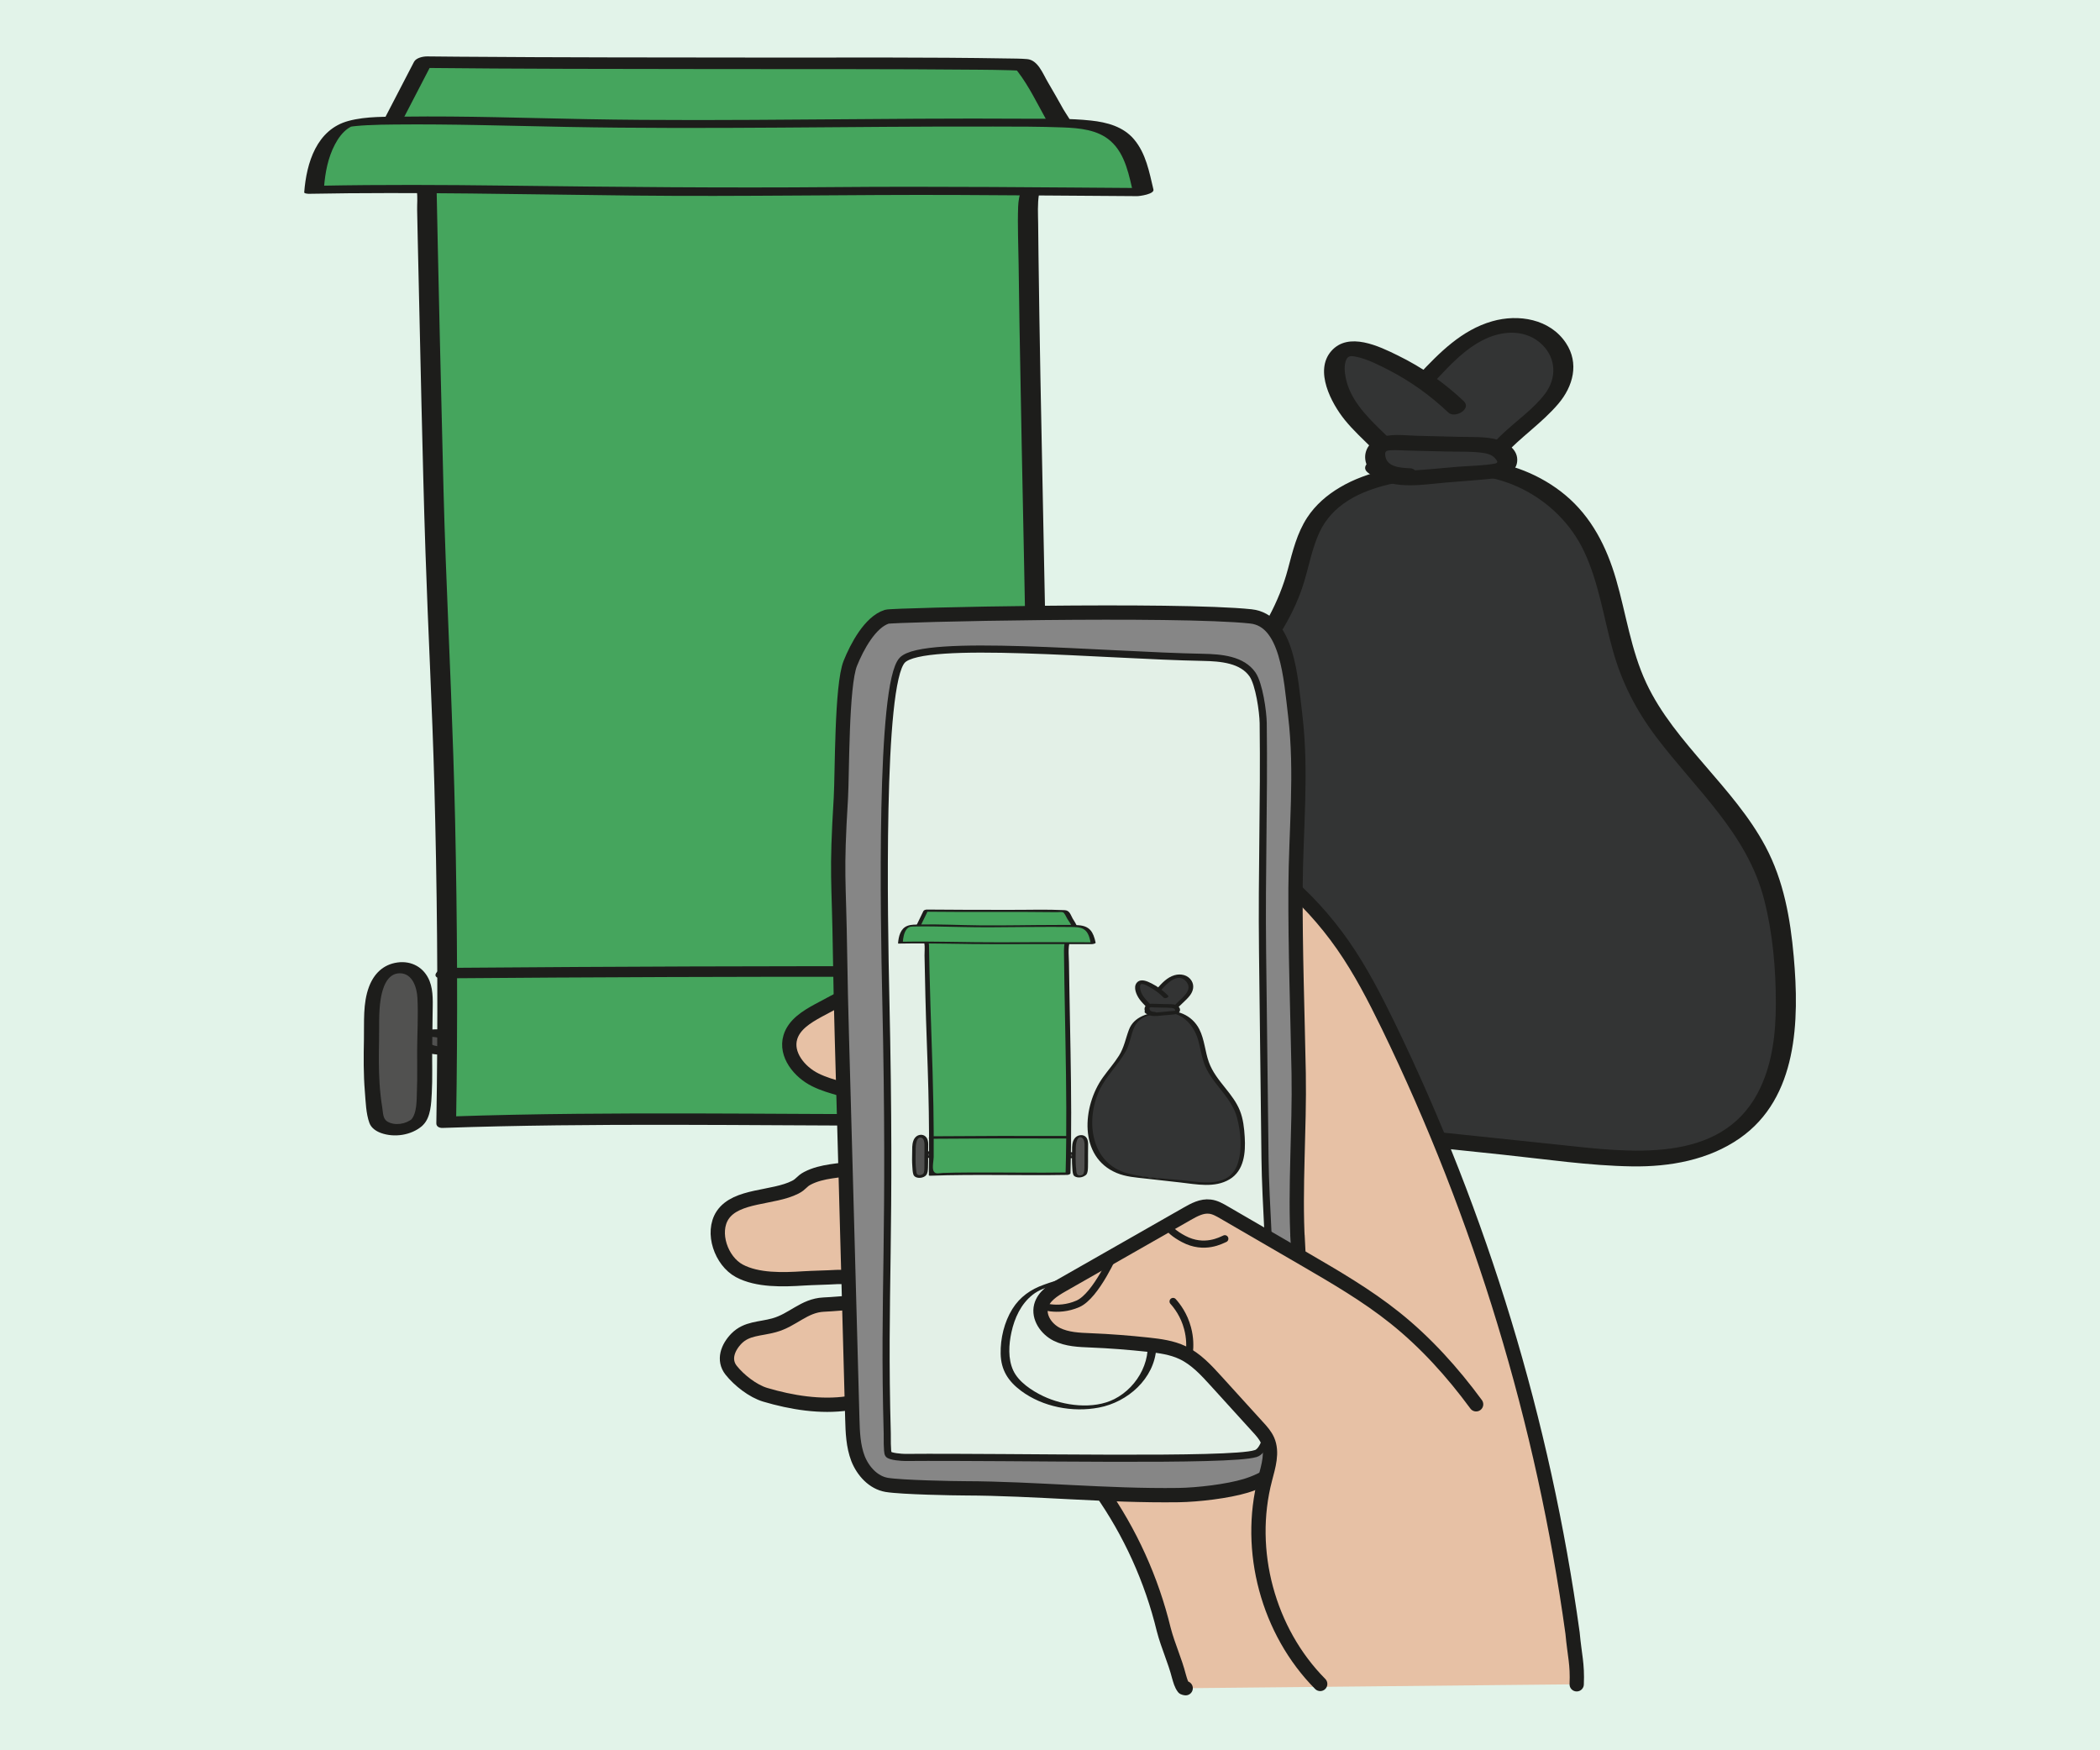 <?xml version="1.0" encoding="UTF-8"?><svg id="Layer_2" xmlns="http://www.w3.org/2000/svg" viewBox="0 0 360 300"><defs><style>.cls-1{fill:#e7c1a5;}.cls-1,.cls-2,.cls-3,.cls-4,.cls-5{stroke:#1d1d1b;stroke-miterlimit:10;}.cls-1,.cls-3{stroke-width:2.45px;}.cls-1,.cls-4{stroke-linecap:round;}.cls-2{fill:#e3f0e7;}.cls-2,.cls-4,.cls-5{stroke-width:1.22px;}.cls-3{fill:#868686;}.cls-4,.cls-5{fill:none;}.cls-6{fill:#515150;}.cls-6,.cls-7,.cls-8,.cls-9,.cls-10,.cls-11{stroke-width:0px;}.cls-7{fill:#45a55d;}.cls-8{fill:#1d1e1c;}.cls-9{fill:#1d1d1b;}.cls-10{fill:#333434;}.cls-11{fill:#e2f3e9;}</style></defs><g id="Layer_1-2"><rect class="cls-11" width="360" height="300"/><path class="cls-10" d="m244.63,64.74c2.33-2.48,4.69-5,7.59-6.78s6.45-2.77,9.75-1.93,6.14,3.84,6.09,7.25c-.06,4.13-3.85,7.04-6.99,9.72-3.81,3.25-7.15,7.06-9.87,11.27-.76,1.17-1.56,2.45-2.86,2.94-1.7.65-3.64-.32-4.82-1.7s-1.84-3.12-2.78-4.68c-1.88-3.13-4.8-5.45-7.31-8.09s-4.74-5.94-4.62-9.59c.03-.89.23-1.83.83-2.49,1.24-1.35,3.43-.91,5.14-.27,5.5,2.07,10.57,5.27,14.82,9.33"/><path class="cls-9" d="m246.06,65.25c2.55-2.72,5.18-5.59,8.62-7.18,3.17-1.48,7.04-1.58,9.69,1,2.42,2.37,2.5,5.74.51,8.4s-5,4.69-7.45,7.04c-2.74,2.63-5.19,5.55-7.29,8.71-.71,1.07-1.65,3.34-3.24,2.81-1.67-.56-2.61-2.28-3.39-3.73-.9-1.69-1.8-3.29-3.05-4.75-1.19-1.39-2.52-2.64-3.83-3.91-2.56-2.49-5.25-5.31-5.95-8.95-.18-.93-.29-2.12.1-3.02.34-.79.98-.67,1.72-.52,1.92.39,3.85,1.4,5.58,2.28,3.74,1.92,7.17,4.4,10.22,7.29,1.1,1.04,4.05-.61,2.62-1.97-3.35-3.18-7.15-5.8-11.3-7.83-3.17-1.56-8.44-4.13-11.4-.75s0,8.94,2.31,11.8c2.86,3.53,6.74,6.14,8.98,10.17,1.05,1.88,1.88,3.91,3.65,5.25s3.97,1.69,5.94.85,3.05-2.78,4.24-4.52c1.33-1.95,2.8-3.81,4.38-5.56,2.91-3.22,6.62-5.65,9.42-8.95,2.54-2.99,3.61-6.94,1.31-10.41-2.74-4.14-8.15-5.03-12.66-3.73-5.2,1.49-9.01,5.35-12.6,9.18-.56.6-.25,1.38.45,1.66.81.33,1.84-.04,2.4-.64h0Z"/><path class="cls-10" d="m245.76,80.8c9.63-2.46,20.62,1.92,25.91,10.34,4.82,7.66,4.9,17.37,8.51,25.66,5.19,11.9,17.17,19.84,22.23,31.8,2.23,5.26,2.98,11.03,3.45,16.72.8,9.62.38,20.52-6.61,27.17-3.71,3.53-8.8,5.3-13.89,5.87-5.08.57-10.22.03-15.31-.5-12.81-1.35-25.63-2.69-38.44-4.04-4.52-.48-9.07-.96-13.44-2.22-2.98-.86-5.85-2.08-8.54-3.62-4.32-2.48-8.19-5.85-10.89-10.04-2.76-4.28-4.22-9.3-4.88-14.35-1.51-11.5,1.12-23.5,7.28-33.33,6.48-10.33,16.77-18.46,20.54-30.06,1.2-3.69,1.72-7.69,3.82-10.96,4.08-6.35,12.56-7.85,20.06-8.77"/><path class="cls-9" d="m246.09,82.03c10.16-2.51,21.01,3.1,25.44,12.43,2.54,5.35,3.36,11.3,4.94,16.96s4.04,10.37,7.46,14.91c6.79,8.99,15.59,16.53,18.49,27.84,1.48,5.76,2.02,11.92,2.01,17.87,0,5.23-.63,10.65-3.12,15.33-6.52,12.26-22.15,10.1-33.63,8.89-7.06-.74-14.13-1.49-21.19-2.23-6.94-.73-13.93-1.27-20.84-2.28-12.4-1.82-24.19-8.52-28.35-20.94-3.88-11.6-2.34-24.94,2.99-35.82,5.04-10.28,14.1-17.75,19.86-27.57,1.44-2.46,2.62-5.05,3.44-7.78s1.36-5.69,2.58-8.35c2.22-4.82,6.96-7.07,11.88-8.25,2.43-.59,4.91-.94,7.4-1.25.76-.09,1.78-.53,1.86-1.42.08-.83-.88-1.28-1.59-1.19-5.44.67-11.21,1.5-16.01,4.35-2.22,1.31-4.2,3.01-5.62,5.18-1.75,2.68-2.49,5.76-3.3,8.81-1.54,5.79-4.44,10.79-8.07,15.51s-7.78,9.18-11.25,14.11c-7.39,10.47-10.82,23.31-9.38,36.07.73,6.51,2.82,13.01,7.04,18.12,3.96,4.79,9.37,8.32,15.16,10.5,6.61,2.5,13.75,2.98,20.71,3.71,7.56.79,15.11,1.59,22.67,2.38,7.35.77,14.75,1.89,22.15,2,6.42.09,13.05-1.08,18.41-4.81,9.97-6.93,10.24-20.23,9.27-31.13-.58-6.55-1.72-13.02-4.84-18.88-2.73-5.13-6.61-9.52-10.38-13.91s-7.61-8.87-10.07-14.14c-2.63-5.62-3.45-11.84-5.17-17.75-1.62-5.57-4.2-10.69-8.71-14.45-4.17-3.47-9.56-5.61-14.97-5.96-2.67-.17-5.32.05-7.92.7-.71.18-1.58.86-1.37,1.68s1.35.94,2.03.77h0Z"/><path class="cls-10" d="m241.17,81.53c-1.44-.08-2.96-.19-4.15-1.02s-1.78-2.65-.84-3.75c.75-.87,2.05-.91,3.2-.88,4.52.11,9.04.22,13.55.33,1.85.05,3.98.23,5.05,1.74.3.43.49.98.35,1.49-.28.97-1.51,1.23-2.52,1.32-4.16.35-8.31.7-12.47,1.05-.99.08-1.98.17-2.96.08-1.68-.16-3.32-.83-4.62-1.92"/><path class="cls-9" d="m241.75,80.27c-1.53-.09-3.98-.15-4.27-2.12-.11-.75.14-.92.81-.97,1.04-.07,2.1.02,3.14.05,2.19.05,4.37.11,6.56.16,2.07.05,4.21-.06,6.26.24.72.1,1.48.31,1.99.86s.65.86-.01.98c-2.12.37-4.37.37-6.51.55-2.36.2-4.72.44-7.08.59-2.11.14-3.9-.3-5.57-1.63-1.22-.97-4.16.76-2.61,2,3.97,3.16,8.98,2.1,13.64,1.71,2.52-.21,5.05-.38,7.57-.64,1.7-.18,4.16-.81,4.41-2.87s-1.68-3.33-3.35-3.81c-2.02-.57-4.2-.44-6.27-.49-2.55-.06-5.1-.12-7.65-.19-2.14-.05-4.66-.47-6.66.5s-2.7,3.08-1.62,4.98c1.2,2.13,3.86,2.49,6.07,2.62.81.05,1.86-.23,2.21-1.05.32-.74-.29-1.43-1.05-1.48h0Z"/><path class="cls-6" d="m77.18,177.54c-1.15-.38-2.38-.54-3.6-.45-.7.05-1.54.3-1.72.98-.24.93.91,1.57,1.85,1.76.89.18,1.8.3,2.71.35.53.03,1.1.01,1.51-.32.4-.32.54-.93.32-1.39s-.77-.74-1.28-.64"/><path class="cls-9" d="m78.21,176.98c-1.49-.49-3.15-.69-4.71-.46-.8.12-1.67.38-2.3.9-.45.37-.8.98-.57,1.57.46,1.17,2.08,1.43,3.15,1.6,1.67.26,3.84.53,5.23-.67.51-.43.85-1.2.51-1.84-.44-.85-1.46-.99-2.33-.85-.33.05-.68.15-.97.32-.16.09-.44.27-.5.47-.15.51.83.44,1.06.4-.02,0-.29.03-.29-.01,0,0,.18.07.2.09.16.1.28.25.34.43.05.16.07.32.03.48-.02.08-.04.17-.08.24.02-.03.01-.04-.04.06-.04.08-.08.05,0,.02.12-.04.22-.11.34-.14,0,0,.25-.05.1-.03-.17.03.2,0,.02,0-.05,0-.3,0-.21,0,.12,0-.08,0-.08,0-.1,0-.21-.01-.31-.02-.56-.04-1.11-.11-1.67-.2-.51-.09-.65-.09-1.12-.3-.27-.12-.6-.31-.77-.59-.07-.11-.13-.28-.13-.41,0-.04,0-.11.02-.16.04-.15.05-.1.08-.19,0-.02.04-.12.02-.03-.02.06-.02.01.03-.02-.21.13-.09.05-.04.02,0,0-.24.09-.1.05.14-.05-.14.04-.14.04.02,0,.1-.03.12-.03.17-.03-.27.03-.09.02.05,0,.11-.01.17-.02.14-.03-.12.01-.11,0,.05-.03.18-.01.23-.01.16,0,.31,0,.47,0,.24,0,.4.01.72.05.57.06,1.12.19,1.66.36s1.3,0,1.79-.28c.26-.15.85-.65.27-.84h0Z"/><path class="cls-6" d="m181.57,177.84c-1.15-.38-2.38-.54-3.6-.45-.7.05-1.54.3-1.72.98-.24.93.91,1.57,1.85,1.76.89.18,1.8.3,2.71.35.53.03,1.1.01,1.51-.32.4-.32.54-.93.32-1.39s-.77-.74-1.28-.64"/><path class="cls-9" d="m182.61,177.34c-1.49-.48-3.15-.65-4.7-.4-.85.14-1.76.4-2.43.95-.4.33-.68.88-.48,1.4.44,1.11,2.01,1.35,3.03,1.5.77.12,1.57.21,2.35.21,1.05,0,2.28-.24,3.09-.94.46-.4.72-1.11.42-1.68-.44-.84-1.47-.87-2.29-.74-.32.05-.68.16-.97.3-.13.06-.47.22-.52.4-.14.44.87.28,1.02.25-.02,0-.34.02-.34.03-.02.02.02,0,.07.02.07.03.14.07.21.11.17.12.28.27.35.46.05.16.08.34.04.51-.02.08-.05.17-.08.24-.01.02-.14.2-.14.21,0-.05.44-.18.46-.18.07-.02.14-.03.21-.05.18-.05-.14,0,0,0,.11,0-.06,0-.06,0-.05,0-.1,0-.15,0-.16,0-.32-.02-.48-.03-.53-.04-1.05-.11-1.57-.2-.68-.12-1.6-.3-2-.95-.17-.28-.21-.64,0-.92,0,.01.08-.08.1-.1-.11.1-.02.02.01,0-.06.03-.11.06-.17.08-.15.07-.03.01,0,0,0,0-.28.09-.13.05.17-.05-.27.05-.09.02.16-.03-.23,0-.07,0,.12,0,.24-.02.36-.02,0,0,.2,0,.08,0,.08,0,.16,0,.24,0,.28,0,.55.02.83.05.59.07,1.16.21,1.72.4.23.07.59.02.81-.02.32-.06.68-.16.97-.3.25-.13.85-.49.31-.67h0Z"/><path class="cls-7" d="m66.77,21.81c5.6,7.15,6.39,10.53,6.39,10.53.14,9.08,1.25,57.78,1.62,65.37,1.51,30.74,2.27,63.32,1.73,94.64,32.6-1.14,67.36,0,100.95-.55,1.55-51.63-.72-103.3-1.21-154.95-.02-1.95-.01-3.99.91-5.71.87-1.61,5.19-8.79,5.19-8.79,0,0-5.86-10.77-6.67-11.2-.9-.48-69.93-.15-103.11-.51-1.73,3.33-4.06,7.83-5.79,11.16"/><path class="cls-9" d="m65.19,22.48c1.9,2.44,3.75,4.97,5.17,7.73.4.78.95,1.7,1.09,2.58.17,1.02.04,2.19.06,3.22.03,1.64.07,3.27.1,4.91.2,9.44.42,18.88.64,28.32.21,8.49.4,16.97.69,25.46.44,13.29,1.16,26.57,1.52,39.87.46,17.24.63,34.49.43,51.73-.02,2.08-.05,4.17-.09,6.25,0,.56.53.79,1.04.78,26.2-.91,52.43-.39,78.64-.39,7.44,0,14.88-.04,22.32-.16.57,0,2.33-.31,2.36-1.19.84-28.14.55-56.3.04-84.44-.26-14.12-.58-28.24-.84-42.35-.13-6.98-.24-13.95-.33-20.93-.02-1.83-.04-3.65-.06-5.48-.02-1.69-.13-3.42.14-5.1.29-1.82,1.31-3.31,2.23-4.87s1.85-3.11,2.78-4.66c.34-.56,1.04-1.33.85-2-.28-1.02-1.16-2.12-1.68-3.03-.87-1.56-1.76-3.12-2.67-4.67-.85-1.43-1.67-3.76-3.54-3.93-1.15-.1-2.31-.09-3.46-.11-13.65-.23-27.3-.14-40.95-.15-17.72-.02-35.44-.01-53.16-.15-1.77-.01-3.53-.03-5.3-.05-.7,0-1.88.24-2.24.94-1.93,3.72-3.86,7.44-5.79,11.16-.75,1.45,2.64,1.11,3.17.09,1.93-3.72,3.86-7.44,5.79-11.16l-2.24.94c17.01.18,34.02.18,51.02.2,14.96.02,29.92-.03,44.88.11,1.8.02,3.61.03,5.41.09.46.01.93.05,1.39.06s-.19-.06-.03,0c-.5-.19-.4-.22-.06.22,1.86,2.44,3.26,5.34,4.75,8.02.1.18,1.2,2.49,1.36,2.46-.39.06.39-.62.05-.35-.13.1-.24.4-.32.54-.38.62-.75,1.25-1.13,1.88-1.97,3.28-4.53,6.57-4.68,10.52-.12,3.29.04,6.61.08,9.9.04,3.49.1,6.98.15,10.46.23,13.95.53,27.9.81,41.86.56,27.98,1,55.97.42,83.95-.07,3.49-.16,6.97-.26,10.46l2.36-1.19c-26.38.42-52.77-.18-79.15.08-7.27.07-14.54.21-21.8.46l1.04.78c.29-17.14.2-34.29-.17-51.43-.33-15.03-1.05-30.03-1.62-45.05-.3-7.86-.47-15.72-.66-23.58-.24-9.8-.47-19.61-.68-29.41-.07-3.22-.14-6.44-.2-9.66-.05-2.68-1.79-5.1-3.22-7.28-1.03-1.58-2.15-3.1-3.31-4.59-.73-.93-4,.25-3.15,1.34h0Z"/><path class="cls-7" d="m53.84,32.54c27.59-.52,53.88.71,82.32.3,19.17-.27,40.65-.02,59.86.1-.76-3.16-1.32-6.42-3.54-8.83-2.1-2.28-5.53-2.77-8.63-2.91-7.47-.34-34.5-.13-61.94.1-24.21.21-58.53-1.58-62.45.07-3.92,1.66-5.33,6.91-5.63,11.16"/><path class="cls-9" d="m52.74,33.22c18.64-.35,37.27.11,55.91.3,18.54.2,37.08-.18,55.62-.1,10.22.04,20.44.14,30.66.2.45,0,2.99-.35,2.8-1.14-.71-2.99-1.28-6.17-3.32-8.59-1.85-2.2-4.66-2.94-7.41-3.23-3.61-.39-7.3-.29-10.93-.31-12.42-.08-24.84.04-37.26.13-12.8.1-25.59.18-38.39-.06-10.34-.19-20.69-.56-31.03-.43-3.15.04-6.56-.09-9.63.73-5.48,1.46-7.23,7.21-7.61,12.26-.03.44,3.32.09,3.4-.91.19-2.5.68-5.06,1.86-7.3.55-1.05,1.28-2.08,2.27-2.77.21-.15.48-.23.58-.34-.04.04-.44.23-.14.05-.15.09-.42.08-.08.02.13-.02.65-.1.26-.05.27-.04.55-.06.82-.09.61-.06,1.22-.1,1.84-.13,1.58-.08,3.15-.11,4.73-.12,9.79-.1,19.58.23,29.37.41,24.42.46,48.83-.12,73.25-.06,3.98,0,7.97,0,11.95.15,2.8.11,5.9.38,8.1,2.31,2.61,2.28,3.21,6.04,3.97,9.23l2.8-1.14c-18.15-.12-36.3-.33-54.46-.17s-37.44-.03-56.17-.26c-10.52-.13-21.04-.18-31.56.02-.8.01-1.73.18-2.4.64-.48.33-.52.73.19.72h0Z"/><path class="cls-7" d="m76.32,166.79c33.38-.27,66.77-.34,100.15-.21"/><path class="cls-9" d="m75.65,167.69c26.07-.21,52.15-.3,78.23-.27,7.31,0,14.62.03,21.92.05.69,0,1.87-.24,2.25-.9s-.33-.9-.89-.9c-26.08-.1-52.15-.08-78.23.07-7.31.04-14.62.09-21.92.15-.7,0-1.86.24-2.25.9s.33.9.89.9h0Z"/><path class="cls-6" d="m71.51,192.36c-2.12,1.96-6.56,1.37-6.93-.44-1.29-6.24-.86-12.12-.81-17.12.01-2.35.13-4.69,1.29-6.72.96-2.21,4.21-2.98,6.06-1.44,1.15.96,1.65,2.52,1.74,4.02.08,1.5-.01,7.27-.03,8.77-.06,4.67.36,11.39-1.31,12.93Z"/><path class="cls-9" d="m70.66,191.76c-1.08.92-2.99,1.24-4.26.47-.78-.47-.72-1.5-.86-2.31-.22-1.38-.38-2.78-.47-4.18-.16-2.47-.14-4.95-.09-7.42.05-2.34-.09-4.76.28-7.07.28-1.78,1.05-4.42,3.26-4.43s2.95,2.47,3.04,4.25c.15,2.98-.03,5.99-.05,8.98-.02,2.32.06,4.64-.04,6.95-.06,1.45.06,3.85-1.05,4.99-.43.45-.17,1.06.34,1.28.62.26,1.36-.03,1.8-.48,1.3-1.33,1.37-3.7,1.46-5.43.14-2.55.04-5.1.07-7.65.02-1.93.06-3.87.07-5.8s.19-3.99-.52-5.77c-.92-2.31-3.07-3.51-5.51-3.17s-4.03,1.93-4.87,4.16c-1.07,2.83-.81,6.01-.87,8.98s-.09,6.01.16,9.01c.14,1.69.19,3.76.78,5.36.32.87,1.14,1.41,1.99,1.72,2.28.82,5.17.39,7.02-1.19,1.31-1.12-.71-2.07-1.7-1.22Z"/><path class="cls-6" d="m189.52,192.35c-2.12,1.96-6.56,1.37-6.93-.44-1.29-6.24-.86-12.12-.81-17.12.01-2.35.13-4.69,1.29-6.72.96-2.21,4.21-2.98,6.06-1.44,1.15.96,1.65,2.52,1.74,4.02.08,1.5-.01,7.27-.03,8.77-.06,4.67.36,11.39-1.31,12.93Z"/><path class="cls-9" d="m188.5,192.15c-1.06.9-3.15,1.04-4.23.07-.65-.58-.63-1.75-.75-2.55-.22-1.39-.36-2.79-.45-4.19-.16-2.55-.13-5.1-.08-7.66.05-2.34-.09-4.77.35-7.09.32-1.68,1.19-4.54,3.42-4.15s2.78,2.88,2.85,4.71c.12,2.93-.03,5.87-.05,8.8-.02,2.32.06,4.64-.04,6.95-.06,1.4.06,4-1.01,5.11s1.46,1.01,2.04.41c1.32-1.36,1.4-3.53,1.5-5.31.14-2.6.04-5.21.07-7.82.02-1.88.05-3.75.06-5.63.01-1.98.24-4.21-.65-6.04-1.01-2.09-3.07-2.89-5.29-2.56-2.49.37-4.12,1.92-4.99,4.22-1.05,2.79-.74,6.01-.8,8.94s-.09,6.14.19,9.19c.14,1.52.13,3.68.82,5.06.4.8,1.29,1.2,2.1,1.43,2.34.66,5.15.1,7-1.48.43-.37.24-.74-.24-.89-.56-.17-1.38.12-1.8.48Z"/><path class="cls-1" d="m270.29,288.69c.15-3.55-.35-4.86-.71-8.78-4.98-36.09-15.7-71.37-31.62-104.15-2.31-4.74-4.73-9.43-7.74-13.75-3.02-4.33-6.6-8.24-10.66-11.61-6.92-2.51-14.49-3.02-21.72-1.53-4.8.99-9.37,2.85-13.91,4.68-14.78,6.02-29.62,12.04-43.65,19.65-2,1.09-4.13,2.4-4.79,4.58-.89,2.95,1.54,5.97,4.3,7.32,2.76,1.37,5.95,1.71,8.73,3.02,2.8,1.3,5.35,4.15,4.67,7.17-.63,2.79-3.65,4.33-6.44,4.87-2.81.54-5.8.48-8.33,1.8-1.03.54-1.04,1-2.09,1.53-3.78,1.93-10.11,1.27-12.46,4.8-1.94,2.96-.25,7.85,2.87,9.53,3.12,1.67,7.47,1.53,11.02,1.3,1.6-.1,4.08-.14,5.68-.24,1.62-.09,13.49.4,12.67,1.77-1.26,2.09-12.47,2.85-14.91,2.96-3.37.16-5.28,2.67-8.52,3.55-2.41.66-4.64.49-6.4,2.24-1.55,1.58-2.31,3.71-.95,5.45,1.36,1.72,3.74,3.59,5.86,4.22,4.48,1.33,9.53,2.15,14.15,1.46,3.34-.51,6.37-2.01,9.74-1.76,2.58.2,5.01,1.11,7.42,2.02,4.44,1.67,8.89,3.36,13.33,5.04,2.45.94,4.95,1.88,7.07,3.39,2.32,1.66,4.12,3.89,5.77,6.21,5.07,7.19,8.76,15.33,10.83,23.88.76,2.9,1.87,5.15,2.62,8.06.2.67.37,1.36.79,1.9.03.04.15.06.35.09"/><path class="cls-3" d="m222.48,212.92c-.53-9.14.32-19.54.15-28.94-.2-10.59-.59-21.15-.54-31.74.05-9.91,1.13-19.85-.06-29.69-.76-6.28-1.29-16.23-7.6-16.9-12.61-1.34-61.36-.27-62.41.06-2.87.92-5.12,5.17-6.25,7.98-1.53,3.78-1.38,18.99-1.62,23.07-.82,13.53-.33,13.38-.14,26.92.06,4.67.19,9.37.31,14.04.21,7.46.41,14.91.62,22.38.4,14.35.78,28.7,1.17,43.06.06,2.33.15,4.69.98,6.85.86,2.16,2.63,4.11,4.91,4.5,2.62.43,11.73.59,13.47.59,12.06.04,24.14,1.33,36.58,1.16,3.3-.05,8.37-.64,11.52-1.59,3.15-.96,6.65-2.99,8.04-5.99.93-1.98,1.49-25.53.89-35.77h-.02Z"/><path class="cls-2" d="m215.26,249.15c5.28-1.67,1.77-35.7,1.6-50.61-.13-11.81-.27-23.62-.42-35.42-.16-13.92.28-25.24.11-39.17-.03-1.98-.7-6.7-1.83-8.34-1.78-2.57-5.38-2.88-8.51-2.94-16.92-.31-47.88-3.31-51.53.48-3.88,4.05-3.12,44.57-2.83,57.74.94,41.93-.43,50.29.25,74.79.01.42-.05,3.22.19,3.56.3.44,2.37.57,2.9.57,19-.15,55.65.73,60.04-.66h.02Z"/><path class="cls-8" d="m185.03,219.91h0c-.77-.16.56-.75.94-.68,5.81,1.17,12.72,4.95,12.25,11.86-.34,5.22-4.89,9.23-9.83,10.17-4.52.87-9.64-.11-13.35-2.87-2.22-1.66-3.44-3.56-3.5-6.36-.05-2.63.62-5.44,2.01-7.67,1.29-2.07,3.15-3.37,5.43-4.17,2.46-.88,4.5-1.51,7.13-.94.38.08-.05.39-.16.46-.27.2-.73.23-1.04.17-1.62-.35-2.9-.15-4.42.41-1.22.44-2.43.81-3.46,1.63-2.01,1.58-3.11,3.99-3.64,6.43-.46,2.1-.61,4.54.3,6.53.91,1.99,3.22,3.5,5.13,4.41,3.53,1.69,8.62,2.34,12.22.51,4.15-2.11,6.82-7.18,5.27-11.73-1.65-4.83-6.56-7.24-11.26-8.18h0v.02Z"/><path class="cls-1" d="m226.32,288.63c-8.93-9-12.66-22.85-9.45-35.11.57-2.2,1.34-4.58.42-6.66-.39-.87-1.03-1.59-1.67-2.28-2.38-2.62-4.76-5.24-7.15-7.87-1.7-1.87-3.46-3.79-5.75-4.87-1.84-.87-3.89-1.14-5.91-1.36-3.27-.35-6.54-.61-9.83-.74-1.99-.08-4.05-.15-5.83-1.04-1.78-.9-3.17-2.9-2.68-4.83.44-1.7,2.1-2.74,3.62-3.61,7.14-4.06,14.26-8.14,21.4-12.2,1.22-.7,2.55-1.42,3.94-1.24.87.1,1.66.56,2.42,1,4.56,2.65,9.14,5.3,13.71,7.96,5.34,3.11,10.71,6.22,15.55,10.09,5.31,4.24,9.91,9.35,13.94,14.83"/><path class="cls-5" d="m191.18,214.53s-3.24,7.57-6.4,8.95c-3.58,1.56-6.66.2-6.66.2"/><path class="cls-4" d="m201.1,223.07c.69.77,1.88,2.31,2.48,4.58.46,1.71.42,3.19.31,4.13"/><path class="cls-4" d="m199.94,209.92c.51.77,1.36,1.59,2.97,2.44,3.57,1.89,6.47.2,7.06-.04"/><path class="cls-10" d="m198.71,169.58c.54-.62,1.09-1.24,1.77-1.69s1.5-.69,2.27-.48,1.43.96,1.42,1.8c-.01,1.03-.89,1.75-1.62,2.42-.89.81-1.66,1.76-2.29,2.8-.18.29-.36.61-.66.73-.39.16-.85-.08-1.12-.42s-.43-.78-.65-1.16c-.44-.78-1.12-1.36-1.7-2.01s-1.1-1.48-1.07-2.39c0-.22.05-.46.19-.62.29-.33.8-.23,1.19-.07,1.28.52,2.46,1.31,3.44,2.32"/><path class="cls-9" d="m199.05,169.7c.94-1.07,2.86-3.1,4.27-1.5,1.29,1.47-.66,2.8-1.59,3.74-.61.62-1.16,1.31-1.64,2.04-.16.25-.41.9-.75.93-.41.04-.74-.66-.88-.95-.39-.77-.86-1.39-1.45-2.01s-1.2-1.25-1.46-2.08c-.1-.33-.3-1.27.26-1.22.42.04.89.33,1.26.53.89.48,1.7,1.09,2.41,1.81.26.26,1.04-.07.75-.36-.83-.83-1.76-1.54-2.8-2.06-.73-.37-1.88-.92-2.55-.13s-.04,2.14.48,2.85c.68.93,1.64,1.62,2.18,2.67.42.81,1,1.87,2.11,1.49.43-.14.68-.49.91-.86.34-.55.7-1.09,1.12-1.59.71-.85,1.64-1.5,2.31-2.38.57-.75.79-1.68.27-2.53-.61-.99-1.85-1.25-2.91-.94-1.26.36-2.15,1.34-2.99,2.29-.34.39.44.53.69.24h0Z"/><path class="cls-10" d="m198.97,173.57c2.24-.61,4.79.48,6.02,2.57,1.12,1.91,1.14,4.32,1.98,6.39,1.21,2.96,3.99,4.94,5.17,7.91.52,1.31.69,2.74.8,4.16.19,2.39.09,5.11-1.54,6.76-.86.88-2.05,1.32-3.23,1.46s-2.38,0-3.56-.12c-2.98-.34-5.96-.67-8.93-1.01-1.05-.12-2.11-.24-3.12-.55-.69-.21-1.36-.52-1.98-.9-1-.62-1.9-1.46-2.53-2.5-.64-1.07-.98-2.31-1.13-3.57-.35-2.86.26-5.85,1.69-8.3,1.51-2.57,3.9-4.59,4.77-7.48.28-.92.4-1.91.89-2.73.95-1.58,2.92-1.95,4.66-2.18"/><path class="cls-9" d="m199.01,173.71c3.12-.73,5.55,1.69,6.36,4.46.38,1.28.55,2.62.98,3.89s1.09,2.32,1.87,3.35c1.48,1.95,3.19,3.73,3.84,6.16s.91,5.48.12,7.86c-1.33,4.05-5.68,3.29-9.03,2.92s-6.68-.41-9.81-1.23c-6.3-1.64-7.3-8.94-4.91-14.16,1.16-2.53,3.27-4.42,4.6-6.84.72-1.32.82-2.81,1.46-4.14.83-1.72,2.65-2.08,4.37-2.31.34-.05.72-.39.15-.32-2.19.3-4.62.86-5.48,3.15-.58,1.53-.81,3.01-1.7,4.43-.83,1.32-1.86,2.48-2.77,3.75-3.52,4.93-4.21,13.6,2.35,16.36,1.58.67,3.32.78,5,.97,1.99.22,3.97.45,5.96.67,2.74.31,5.86.97,8.39-.53s2.78-4.6,2.62-7.25c-.09-1.53-.26-3.11-.83-4.54s-1.52-2.65-2.48-3.85c-1.11-1.39-2.23-2.77-2.84-4.46-.66-1.84-.74-3.87-1.63-5.63-1.27-2.49-4-3.58-6.67-2.96-.48.11-.41.38.07.27h0Z"/><path class="cls-10" d="m197.91,173.76c-.33-.02-.69-.05-.96-.25s-.41-.66-.2-.93c.17-.22.48-.23.74-.22,1.05.03,2.1.05,3.15.08.43.01.93.06,1.17.43.07.11.11.24.08.37-.06.24-.35.31-.59.33-.97.09-1.93.17-2.9.26-.23.02-.46.04-.69.02-.39-.04-.77-.21-1.07-.48"/><path class="cls-9" d="m198.04,173.45c-.37-.02-.88-.05-.98-.5-.03-.12-.03-.24.09-.28.18-.07.51,0,.7,0,.54.01,1.08.03,1.63.04.47.01.95,0,1.42.06.16.02.33.06.45.18.07.07.11.15.13.24-.03.07-.02.08.02.03-.02.02-.05.02-.08.03-.51.02-1.03.1-1.54.14-.55.05-1.1.11-1.65.15-.5.03-.9-.08-1.29-.41-.28-.24-.99.17-.63.48.91.78,2.09.52,3.18.42.6-.05,1.2-.09,1.79-.16.42-.05.98-.23,1.01-.74.03-.45-.4-.78-.79-.9-.5-.15-1.05-.11-1.57-.12-.58-.02-1.15-.03-1.73-.05-.5-.01-1.07-.1-1.53.14s-.59.77-.34,1.23c.28.5.89.6,1.41.63.2.01.45-.05.53-.25.08-.18-.07-.34-.25-.36h0Z"/><path class="cls-6" d="m159.79,197.65c-.27-.1-.55-.13-.84-.11-.16.01-.36.07-.4.24-.06.23.21.39.43.44.21.05.42.07.63.09.12,0,.26,0,.35-.08.09-.08.13-.23.07-.35s-.18-.18-.3-.16"/><path class="cls-9" d="m159.97,197.47c-.33-.12-.72-.17-1.08-.11-.19.03-.4.1-.53.24-.1.11-.16.27-.1.42.12.29.48.37.75.42.39.06.91.15,1.22-.16.13-.13.19-.33.11-.5-.1-.2-.34-.28-.56-.25-.12.02-.32.08-.34.22s.18.17.27.16c.02,0,.03,0,0,0,0,0-.07-.02-.04,0,.03,0,0,0-.01,0,0,0,.02,0,.03.01.03.01-.02-.02,0,0,0,0,.01.01.02.02t.03.05s.02.06,0,.11c0,.01-.02.06-.01.04,0,0-.01.02-.02.03-.01.02.01-.01.02-.02.02-.03-.03.01,0,0,.02,0,.03-.02.05-.02,0,0-.05.01,0,0s0,0-.02,0c-.04,0,.02,0,.02,0,0,0-.03,0-.04,0-.04,0-.07,0-.11,0-.06,0-.12-.01-.19-.02-.02,0-.04,0-.06,0,0,0-.05,0-.02,0s-.02,0-.02,0c-.02,0-.05,0-.07-.01-.06-.01-.11-.02-.16-.04-.02,0-.04-.01-.06-.02.05.01-.02,0-.04-.02-.02-.01-.04-.02-.06-.03,0,0-.06-.04-.03-.02-.03-.03-.06-.06-.08-.1.01.03,0-.01,0-.02,0-.01,0-.02,0-.03,0,0,0,.03,0,0s0-.04.01-.07c0,0,0,.03,0,0,0-.02.03-.03,0,0,.03-.02.03-.03,0,0,0,0,.04-.02,0,0-.04.02,0,0,0,0,.03,0-.04.01-.04.01,0,0,.02,0,.03,0,.07-.02-.06,0,.01,0,.03,0,.06,0,.09,0,.03,0,0,0,0,0,.02,0,.05,0,.07,0,.07,0,.14,0,.2.01.01,0,.03,0,.04,0,.02,0,.02,0,0,0h.03s.07.02.11.03c.07.02.14.04.21.06.13.05.34-.01.43-.12s.06-.2-.07-.25h0Z"/><path class="cls-6" d="m184.05,197.73c-.27-.1-.55-.13-.84-.11-.16.01-.36.07-.4.24-.06.23.21.39.43.44.21.05.42.07.63.09.12,0,.26,0,.35-.08.09-.08.13-.23.07-.35s-.18-.18-.3-.16"/><path class="cls-9" d="m184.3,197.61c-.35-.12-.74-.16-1.1-.1-.2.03-.42.1-.57.24-.09.08-.15.21-.11.34.1.27.46.34.71.38.18.03.37.05.55.05.25,0,.54-.06.73-.23.11-.1.17-.28.09-.42-.11-.2-.34-.21-.54-.17-.08.01-.16.04-.23.07-.03.02-.11.05-.13.09-.03.1.21.07.25.06,0,0-.09,0-.09,0,0,0-.03-.02.01,0,.01,0,.03.01.04.02.04.03.07.07.09.11.03.09.01.18-.04.25,0,0-.01,0-.02.01.02-.03.34-.11.13-.06.02,0,.04,0,.05-.01.04,0,0,0,0,0,0,0,.04,0,0,0-.02,0-.03,0-.05,0-.03,0-.07,0-.1,0-.13,0-.25-.03-.38-.05-.16-.03-.38-.08-.47-.24-.04-.07-.04-.15,0-.22.01-.02,0-.01.03-.03.02-.02,0,0,0,0,0,0,.04-.02,0,0-.04.02.04-.01-.01,0-.02,0-.04.02-.06.02,0,0,.04-.01,0,0-.03,0-.03,0-.01,0,.02,0,.01,0-.03,0,.01,0,.06,0,.08,0,.05,0,.02,0,.07,0,.07,0,.14,0,.2.01.14.02.27.05.4.1.05.02.14,0,.2,0,.08-.01.16-.04.23-.07.06-.03.2-.12.07-.16h0Z"/><path class="cls-7" d="m157.37,158.89c1.3,1.78,1.49,2.62,1.49,2.62.03,2.26.29,14.38.38,16.27.35,7.65.53,15.76.4,23.56,7.58-.28,15.66,0,23.46-.14.36-12.85-.17-25.71-.28-38.57,0-.48,0-.99.21-1.42.2-.4,1.21-2.19,1.21-2.19,0,0-1.36-2.68-1.55-2.79-.21-.12-16.25-.04-23.97-.13-.4.83-.94,1.95-1.35,2.78"/><path class="cls-9" d="m156.99,159.04c.52.73,1.28,1.66,1.46,2.58.13.66.03,1.47.04,2.14.05,2.34.1,4.67.15,7.01.12,5.4.38,10.79.51,16.18.12,4.83.15,9.66.08,14.49,0,.08.2.08.24.08,7.82-.28,15.64,0,23.46-.14.16,0,.57-.08.58-.3.19-6.92.13-13.84.01-20.77-.06-3.46-.13-6.92-.19-10.38-.03-1.65-.05-3.3-.08-4.95-.02-1.43-.27-3.02.43-4.31.23-.42.96-1.26.96-1.73,0-.42-.57-1.15-.76-1.51-.4-.74-.53-1.39-1.39-1.43-3.08-.15-6.19-.04-9.28-.05-4.78,0-9.55,0-14.33-.05-.17,0-.49.08-.58.25-.45.93-.9,1.85-1.35,2.78-.08.16.7.1.81-.13.45-.93.9-1.85,1.35-2.78l-.58.25c7.56.09,15.12-.02,22.68.08.28,0,.75-.08,1.01.02s.5.67.71,1.05.89,1.23.87,1.65c-.03.49-.71,1.27-.95,1.7-.52.96-.46,1.83-.45,2.91.02,1.65.04,3.3.07,4.95.05,3.3.12,6.59.18,9.89.14,7.58.23,15.16.02,22.74l.58-.3c-5.78.09-11.56-.03-17.34.01-1.42,0-2.84.03-4.26.07-.6.02-1.34.29-1.62-.34-.25-.56.02-1.79.03-2.4.02-2.9,0-5.81-.05-8.71-.13-7.66-.49-15.32-.66-22.98-.03-1.5-.06-3.01-.09-4.51-.02-1.34-.75-2.32-1.52-3.4-.12-.17-.91.09-.77.29h0Z"/><path class="cls-7" d="m154.36,161.56c6.41-.13,12.52.18,19.13.08,4.46-.07,9.45,0,13.91.03-.18-.79-.31-1.6-.82-2.2-.49-.57-1.28-.69-2-.72-1.74-.08-8.02-.03-14.4.03-5.63.05-13.6-.39-14.52.02s-1.24,1.72-1.31,2.78"/><path class="cls-9" d="m154.1,161.73c5.56-.1,11.12.11,16.68.1s10.91-.03,16.37,0c.11,0,.72-.08.67-.27-.4-1.84-1-2.85-2.97-2.98-1.25-.08-2.52-.04-3.77-.04-4.34,0-8.68.11-13.02.07-3.46-.03-6.92-.22-10.38-.15-.69.02-1.46-.02-2.12.23-1.21.46-1.51,1.83-1.61,2.99,0,.1.8.02.82-.22.06-.71.18-1.56.63-2.16.42-.55.84-.48,1.46-.5,1.17-.04,2.34-.01,3.52,0,3.06.05,6.13.15,9.19.14,3.54-.02,7.08-.07,10.63-.07,1.15,0,2.3,0,3.45.02.71.02,1.51-.01,2.14.38.86.54,1.02,1.6,1.22,2.51l.67-.27c-5.46-.04-10.91-.02-16.37,0s-11.12-.2-16.68-.1c-.17,0-.92.34-.53.33h0Z"/><path class="cls-7" d="m159.59,194.98c7.76-.07,15.52-.08,23.28-.05"/><path class="cls-9" d="m159.43,195.19c7.76-.07,15.52-.08,23.28-.05.29,0,.87-.43.33-.43-7.76-.03-15.52-.01-23.28.05-.29,0-.87.44-.33.43h0Z"/><path class="cls-6" d="m158.47,201.34c-.49.49-1.52.34-1.61-.11-.3-1.55-.2-3.02-.19-4.26,0-.58.03-1.17.3-1.67.22-.55.98-.74,1.41-.36.27.24.38.63.4,1,.02.37,0,1.81,0,2.18-.01,1.16.08,2.83-.3,3.22Z"/><path class="cls-9" d="m158.26,201.19c-.24.22-.8.36-1.05.06-.13-.16-.12-.51-.15-.71-.05-.35-.08-.71-.09-1.06-.03-.61-.02-1.21,0-1.82.01-.56-.02-1.13.08-1.68.08-.41.3-1.13.86-.99.46.11.56.72.57,1.12.02.74-.01,1.47-.01,2.21,0,.56.01,1.12,0,1.68-.01.36.02.96-.24,1.24s.32.42.52.2c.3-.33.32-.89.34-1.3.04-.65.01-1.3.02-1.95,0-.46.01-.92.01-1.37s.05-.97-.09-1.42c-.17-.57-.64-.94-1.24-.89s-1.03.48-1.22,1.04c-.23.65-.19,1.37-.2,2.05-.02.78-.03,1.56.03,2.33.03.45.04.95.18,1.38.07.21.22.35.42.45.54.24,1.27.13,1.71-.27.31-.28-.17-.52-.41-.3Z"/><path class="cls-6" d="m185.9,201.34c-.49.49-1.52.34-1.61-.11-.3-1.55-.2-3.02-.19-4.26,0-.58.03-1.17.3-1.67.22-.55.98-.74,1.41-.36.27.24.38.63.4,1,.02.37,0,1.81,0,2.18-.01,1.16.08,2.83-.3,3.22Z"/><path class="cls-9" d="m185.66,201.29c-.25.23-.85.29-1.03-.07-.12-.22-.11-.56-.14-.8-.04-.33-.07-.67-.08-1-.03-.63-.02-1.25,0-1.88.01-.56-.02-1.13.1-1.68.09-.41.35-1.17.91-.88.41.22.5.77.5,1.19.02.74-.01,1.47-.01,2.21,0,.58.01,1.15-.01,1.73-.02.37,0,.93-.27,1.23-.1.11.09.17.17.18.15.01.31-.06.4-.17.3-.33.29-.91.31-1.32.03-.65,0-1.3.01-1.95,0-.46.01-.91.01-1.37s.05-.97-.12-1.41c-.21-.55-.7-.81-1.27-.72-.6.09-.98.49-1.18,1.04-.23.66-.17,1.4-.18,2.09-.02.76-.03,1.52.03,2.27.03.43.03.97.19,1.37.08.2.27.31.46.38.56.19,1.25.05,1.69-.35.1-.09.06-.18-.06-.21-.13-.04-.33.03-.43.12Z"/></g></svg>
